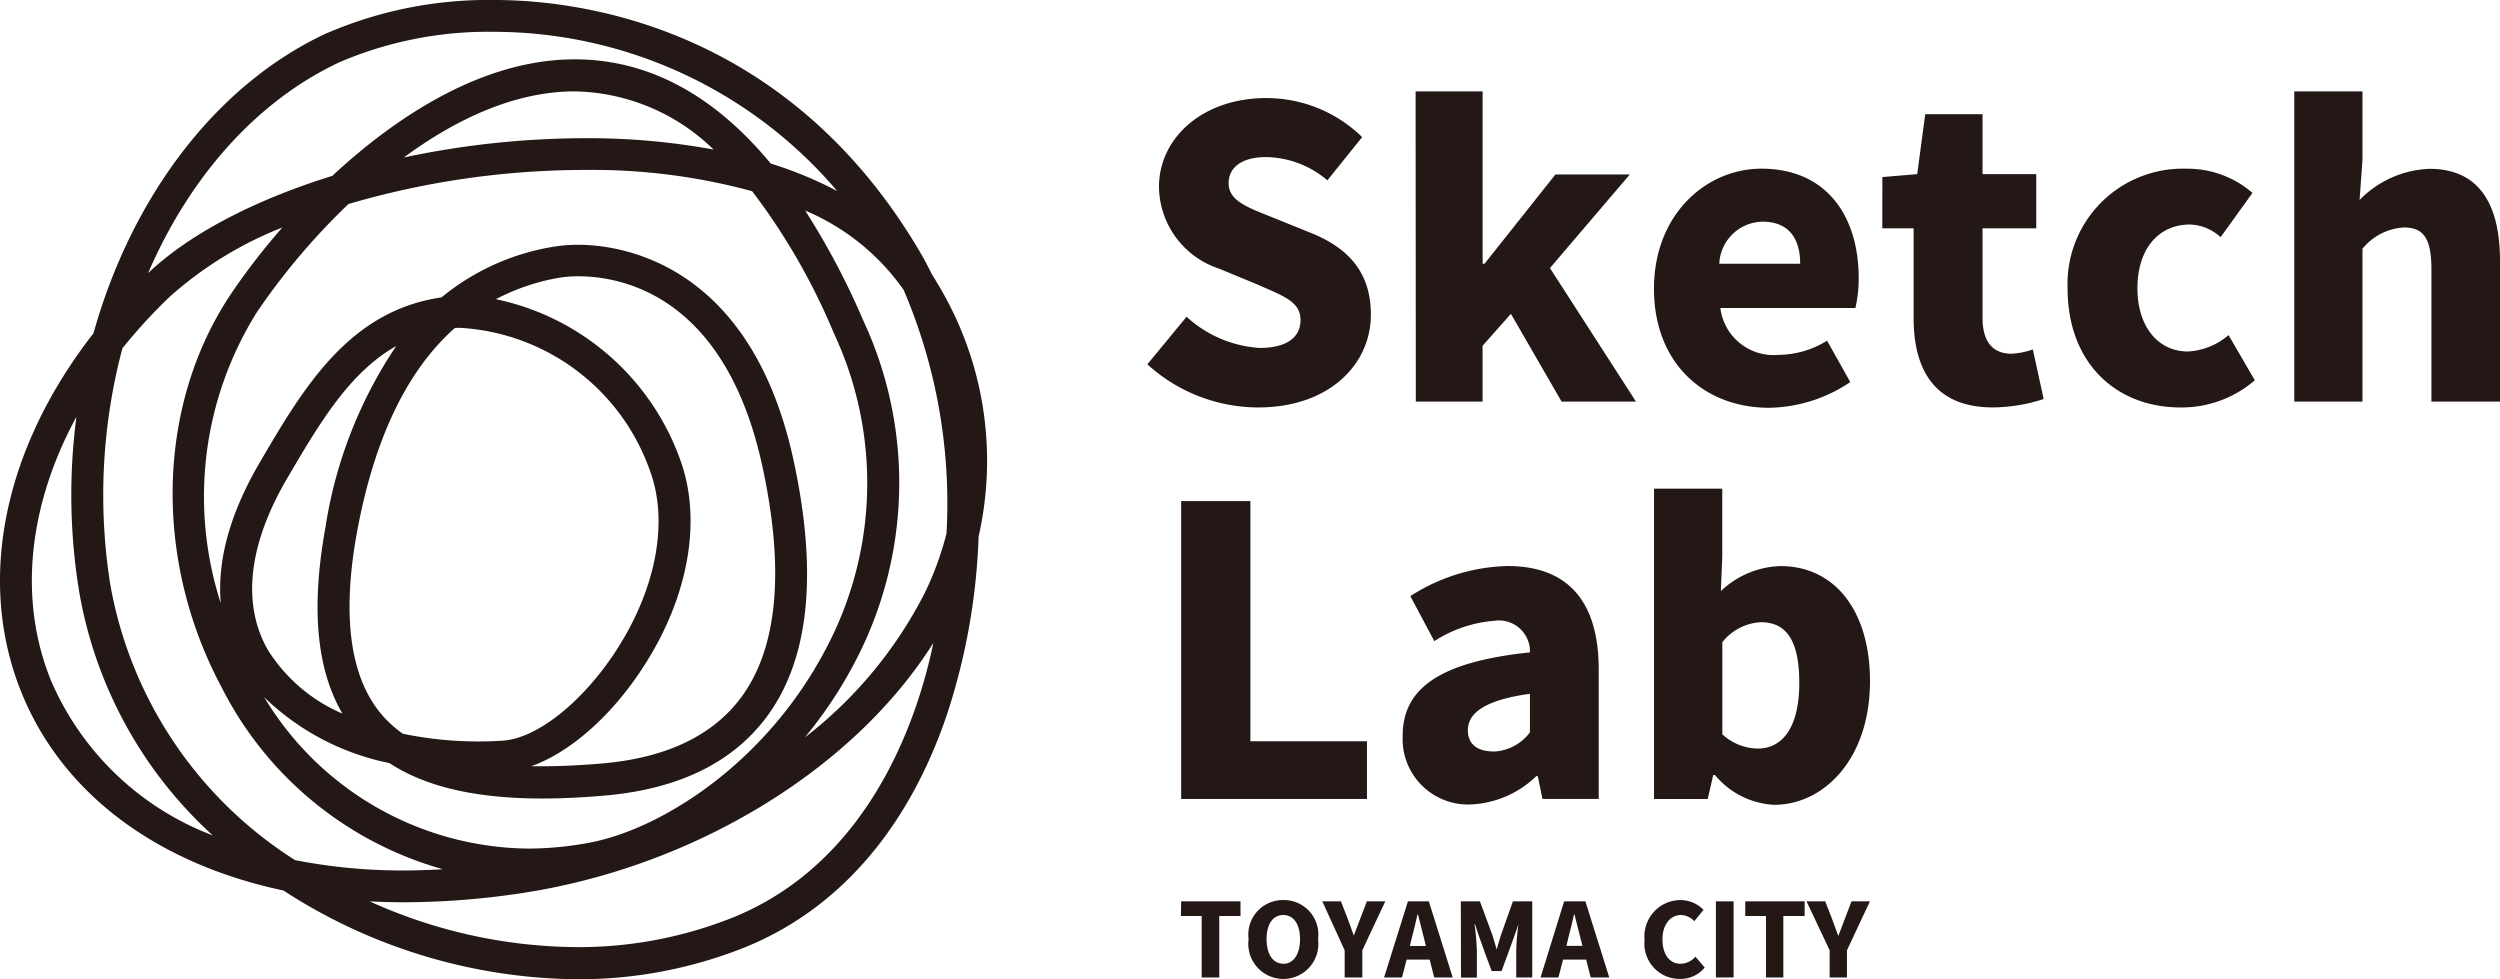 <svg xmlns="http://www.w3.org/2000/svg" xmlns:xlink="http://www.w3.org/1999/xlink" width="151.664" height="59.409" viewBox="0 0 151.664 59.409"><defs><clipPath id="a"><rect width="151.664" height="59.409" fill="none"/></clipPath></defs><g transform="translate(-457 -268)"><g transform="translate(457 268)"><g clip-path="url(#a)"><path d="M56.85,17.161c-.1-.176-.206-.348-.318-.52-.232-.481-.477-.941-.739-1.384C47.683,1.5,35.048,0,30.006,0A24.749,24.749,0,0,0,19.692,2.072C12.961,5.256,7.946,12.094,5.672,20.217.244,27.175-1.449,35.186,1.293,41.989c2.48,6.154,8.209,10.4,15.9,12.034a33.226,33.226,0,0,0,17.737,5.385,27.168,27.168,0,0,0,10.315-1.96c5.652-2.308,9.885-7.2,12.223-14.161a38.643,38.643,0,0,0,1.9-10.744A20.719,20.719,0,0,0,56.85,17.161m-50.16,18.3a34.717,34.717,0,0,1,.735-14.329,32.622,32.622,0,0,1,2.828-3.09A22.733,22.733,0,0,1,17.13,13.8,40.447,40.447,0,0,0,14,17.849C9.51,24.57,9.287,33.931,13.443,41.693A21.569,21.569,0,0,0,26.873,52.734c-.8.043-1.582.073-2.347.073A33.815,33.815,0,0,1,17.9,52.18,24.935,24.935,0,0,1,6.691,35.461m28.8-25.151A36.871,36.871,0,0,1,45.629,11.6a38.788,38.788,0,0,1,4.951,8.6,21.42,21.42,0,0,1-.524,19.25c-3.632,6.876-9.958,10.861-14.3,11.673a20.383,20.383,0,0,1-3.748.357A18.92,18.92,0,0,1,16.03,42.3a15.259,15.259,0,0,0,7.594,3.993c2.209,1.448,5.269,2.149,9.27,2.149,1.169,0,2.454-.06,3.825-.181,4.453-.391,7.736-2,9.8-4.783C49.1,40,49.626,34.769,48.139,27.914c-2.626-12.12-10.663-13.065-13.065-13.065a9.162,9.162,0,0,0-1.556.129,14.312,14.312,0,0,0-6.735,3.064c-5.6.808-8.364,5.462-11.011,9.992-2.041,3.477-2.579,6.326-2.377,8.566a21.077,21.077,0,0,1,2.2-17.677,40.88,40.88,0,0,1,5.544-6.546A51.114,51.114,0,0,1,35.49,10.31ZM24.5,9.554c3.142-2.317,6.722-4.01,10.371-4.01a12.358,12.358,0,0,1,8.419,3.528,42.047,42.047,0,0,0-7.8-.688A53.223,53.223,0,0,0,24.5,9.554M41.258,27.867A15.188,15.188,0,0,0,30.084,18.15a12.986,12.986,0,0,1,3.773-1.289,7.214,7.214,0,0,1,1.221-.1c2.609,0,8.922,1.126,11.174,11.54,1.362,6.288.928,11-1.289,14.007-1.719,2.317-4.538,3.666-8.411,4.006-1.315.112-2.544.172-3.657.172H32.22c2.325-.821,4.844-3.008,6.773-5.974,2.781-4.242,3.623-8.978,2.261-12.653ZM27.625,19.894a3.313,3.313,0,0,1,.37,0A12.994,12.994,0,0,1,39.427,28.55c1.152,3.1.378,7.19-2.063,10.942-2.041,3.129-4.809,5.316-6.876,5.441-.481.03-.967.047-1.444.047a22.453,22.453,0,0,1-4.607-.468A7.029,7.029,0,0,1,23.113,43.3c-1.9-2.282-2.381-6.017-1.44-11.1,1.04-5.587,3.008-9.7,5.892-12.279ZM19.773,31.829c-.92,4.964-.593,8.733,1,11.462a9.98,9.98,0,0,1-4.526-3.868c-1.59-2.794-1.178-6.4,1.19-10.431,1.917-3.262,3.739-6.382,6.6-8a27.082,27.082,0,0,0-4.268,10.835m32,8.518a23.33,23.33,0,0,0,.589-20.93,45.6,45.6,0,0,0-3.511-6.64,13.856,13.856,0,0,1,5.974,4.814,32.911,32.911,0,0,1,2.6,14.772,18.955,18.955,0,0,1-1.328,3.627,25.971,25.971,0,0,1-7.268,8.75,26.3,26.3,0,0,0,2.944-4.392M20.5,3.816A22.915,22.915,0,0,1,29.959,1.93,27.386,27.386,0,0,1,50.79,11.591a23.533,23.533,0,0,0-4.031-1.668C43.278,5.72,39.294,3.6,34.858,3.6c-5.432,0-10.646,3.3-14.7,7.07-4.655,1.444-8.634,3.49-11.174,5.9C11.453,10.843,15.463,6.21,20.5,3.821ZM3.085,41.267c-1.99-4.934-1.358-10.624,1.552-15.984a36.365,36.365,0,0,0,.146,10.487A25.926,25.926,0,0,0,12.905,50.68a17.4,17.4,0,0,1-9.82-9.412M44.516,55.639a25.149,25.149,0,0,1-9.584,1.818,30.854,30.854,0,0,1-12.507-2.776c.688.039,1.388.056,2.1.056a48.176,48.176,0,0,0,6.919-.524C42.023,52.669,51.8,46.683,56.623,39a31.5,31.5,0,0,1-.988,3.649C54.13,47.121,50.975,53,44.516,55.639" transform="translate(0)" fill="#231815"/><path d="M164.335,27.107A7.241,7.241,0,0,0,168.761,29c1.672,0,2.488-.658,2.488-1.693,0-1.122-1.036-1.453-2.6-2.149l-2.334-.967a5.286,5.286,0,0,1-3.653-4.955c0-3.008,2.686-5.394,6.494-5.394a8.3,8.3,0,0,1,5.832,2.368l-2.11,2.622a5.854,5.854,0,0,0-3.722-1.41c-1.388,0-2.269.572-2.269,1.586,0,1.079,1.169,1.474,2.755,2.11l2.286.924c2.226.907,3.589,2.381,3.589,4.934,0,3.008-2.51,5.634-6.846,5.634a10.007,10.007,0,0,1-6.713-2.617Z" transform="translate(-92.352 -7.892)" fill="#231815"/><path d="M199.818,12.9h4.066V23.356H204l4.3-5.415h4.513l-4.844,5.677,5.218,8.1h-4.513L205.6,26.395l-1.719,1.938V31.72h-4.049Z" transform="translate(-113.94 -7.356)" fill="#231815"/><path d="M239.993,23.81c3.941,0,5.9,2.862,5.9,6.649a8.019,8.019,0,0,1-.2,1.805h-8.192a3.255,3.255,0,0,0,3.524,2.841,5.662,5.662,0,0,0,2.948-.86l1.41,2.51a9.026,9.026,0,0,1-4.93,1.56c-3.92,0-6.98-2.686-6.98-7.22s3.189-7.285,6.515-7.285m2.355,5.768c0-1.5-.662-2.553-2.291-2.553a2.671,2.671,0,0,0-2.617,2.553Z" transform="translate(-133.134 -13.577)" fill="#231815"/><path d="M265.7,19.932l2.115-.176.486-3.636h3.477v3.636h3.258v3.288h-3.258v5.428c0,1.543.7,2.179,1.762,2.179a4.484,4.484,0,0,0,1.289-.262l.658,3.008a10.032,10.032,0,0,1-3.09.511c-3.412,0-4.8-2.149-4.8-5.415v-5.45h-1.9Z" transform="translate(-151.506 -9.192)" fill="#231815"/><path d="M299.06,23.81a6.017,6.017,0,0,1,4.006,1.47l-1.934,2.686a2.867,2.867,0,0,0-1.852-.769c-1.938,0-3.193,1.5-3.193,3.868s1.289,3.834,3.06,3.834a4.117,4.117,0,0,0,2.467-.993l1.594,2.738a6.782,6.782,0,0,1-4.513,1.65c-3.868,0-6.846-2.66-6.846-7.22a6.994,6.994,0,0,1,7.212-7.263" transform="translate(-166.418 -13.576)" fill="#231815"/><path d="M323.848,12.9h4.139v4.139l-.176,2.45a6.232,6.232,0,0,1,4.246-1.891c3.008,0,4.272,2.149,4.272,5.587V31.72h-4.16V23.687c0-1.938-.529-2.531-1.672-2.531a3.5,3.5,0,0,0-2.51,1.289V31.72h-4.139Z" transform="translate(-184.665 -7.356)" fill="#231815"/><path d="M166.728,70.73h4.2V85.3H178v3.5H166.728Z" transform="translate(-95.072 -40.331)" fill="#231815"/><path d="M205.717,85.139a1.877,1.877,0,0,0-2.149-1.917,7.825,7.825,0,0,0-3.653,1.233l-1.453-2.729a11.347,11.347,0,0,1,5.9-1.827c3.546,0,5.527,2.024,5.527,6.275v7.856h-3.412l-.284-1.384h-.09a6.089,6.089,0,0,1-4.006,1.719,3.97,3.97,0,0,1-4.1-4.16c-.009-2.91,2.3-4.5,7.719-5.067m-2.222,6.017a2.89,2.89,0,0,0,2.222-1.165V87.649c-2.841.4-3.765,1.212-3.765,2.222,0,.86.615,1.276,1.543,1.276Z" transform="translate(-112.902 -45.561)" fill="#231815"/><path d="M233.478,68.98h4.139V73.1l-.086,2.093a5.476,5.476,0,0,1,3.61-1.517c3.348,0,5.437,2.772,5.437,6.975,0,4.779-2.841,7.508-5.811,7.508a4.972,4.972,0,0,1-3.589-1.805h-.112l-.331,1.453h-3.258Zm6.3,15.764c1.41,0,2.51-1.165,2.51-3.984,0-2.488-.726-3.679-2.334-3.679a3.191,3.191,0,0,0-2.334,1.212V83.88A3.207,3.207,0,0,0,239.774,84.744Z" transform="translate(-133.134 -39.334)" fill="#231815"/><path d="M166.705,127.23h3.6v.89h-1.289v3.726h-1.066v-3.726h-1.259Z" transform="translate(-95.049 -72.549)" fill="#231815"/><path d="M178.35,127.05a2.087,2.087,0,0,1,2.11,2.368,2.126,2.126,0,1,1-4.212,0,2.094,2.094,0,0,1,2.1-2.368m0,3.868c.623,0,1.019-.576,1.019-1.5s-.4-1.461-1.019-1.461-1.01.546-1.01,1.461.387,1.491,1.01,1.491Z" transform="translate(-100.5 -72.447)" fill="#231815"/><path d="M187.784,127.23l.408,1.049c.12.34.241.666.374,1.027.133-.361.262-.688.391-1.027l.4-1.049h1.117l-1.393,2.97v1.646h-1.07V130.2l-1.358-2.97Z" transform="translate(-106.436 -72.549)" fill="#231815"/><path d="M196.816,127.23h1.268l1.448,4.616h-1.122l-.275-1.083h-1.4l-.279,1.083h-1.087Zm1.092,2.708-.107-.43c-.129-.464-.245-1.01-.374-1.487h-.03c-.107.49-.236,1.023-.361,1.487l-.1.43Z" transform="translate(-111.403 -72.549)" fill="#231815"/><path d="M206.2,127.23h1.16l.748,2.029c.09.266.172.576.258.86h.017c.09-.292.168-.585.258-.86l.718-2.029h1.173v4.616h-.971V130.2a14.981,14.981,0,0,1,.133-1.582c-.327.967-.679,1.9-1.023,2.841h-.6c-.344-.937-.7-1.87-1.01-2.841h-.03a15.782,15.782,0,0,1,.142,1.582v1.655h-.963Z" transform="translate(-117.578 -72.549)" fill="#231815"/><path d="M218.9,127.23h1.289l1.448,4.616h-1.126l-.275-1.083h-1.4l-.284,1.083h-1.083Zm1.109,2.7-.107-.43c-.129-.464-.249-1.01-.378-1.487H219.5c-.107.49-.236,1.023-.361,1.487l-.1.43Z" transform="translate(-124.01 -72.549)" fill="#231815"/><path d="M234.311,127.05a1.972,1.972,0,0,1,1.4.593l-.563.688a1.147,1.147,0,0,0-.812-.374c-.615,0-1.117.554-1.117,1.474s.43,1.483,1.1,1.483a1.221,1.221,0,0,0,.9-.43l.563.662a1.9,1.9,0,0,1-1.5.688,2.139,2.139,0,0,1-2.149-2.372,2.195,2.195,0,0,1,2.183-2.411" transform="translate(-132.364 -72.447)" fill="#231815"/><rect width="1.074" height="4.616" transform="translate(104.096 54.681)" fill="#231815"/><path d="M246.353,127.23h3.6v.89H248.66v3.726h-1.053v-3.726h-1.259Z" transform="translate(-140.473 -72.549)" fill="#231815"/><path d="M256.133,127.23l.408,1.049c.12.34.241.666.374,1.027h.021c.133-.361.262-.688.391-1.027l.4-1.049h1.117l-1.393,2.97v1.646h-1.049V130.2L255,127.23Z" transform="translate(-145.405 -72.549)" fill="#231815"/></g></g></g></svg>